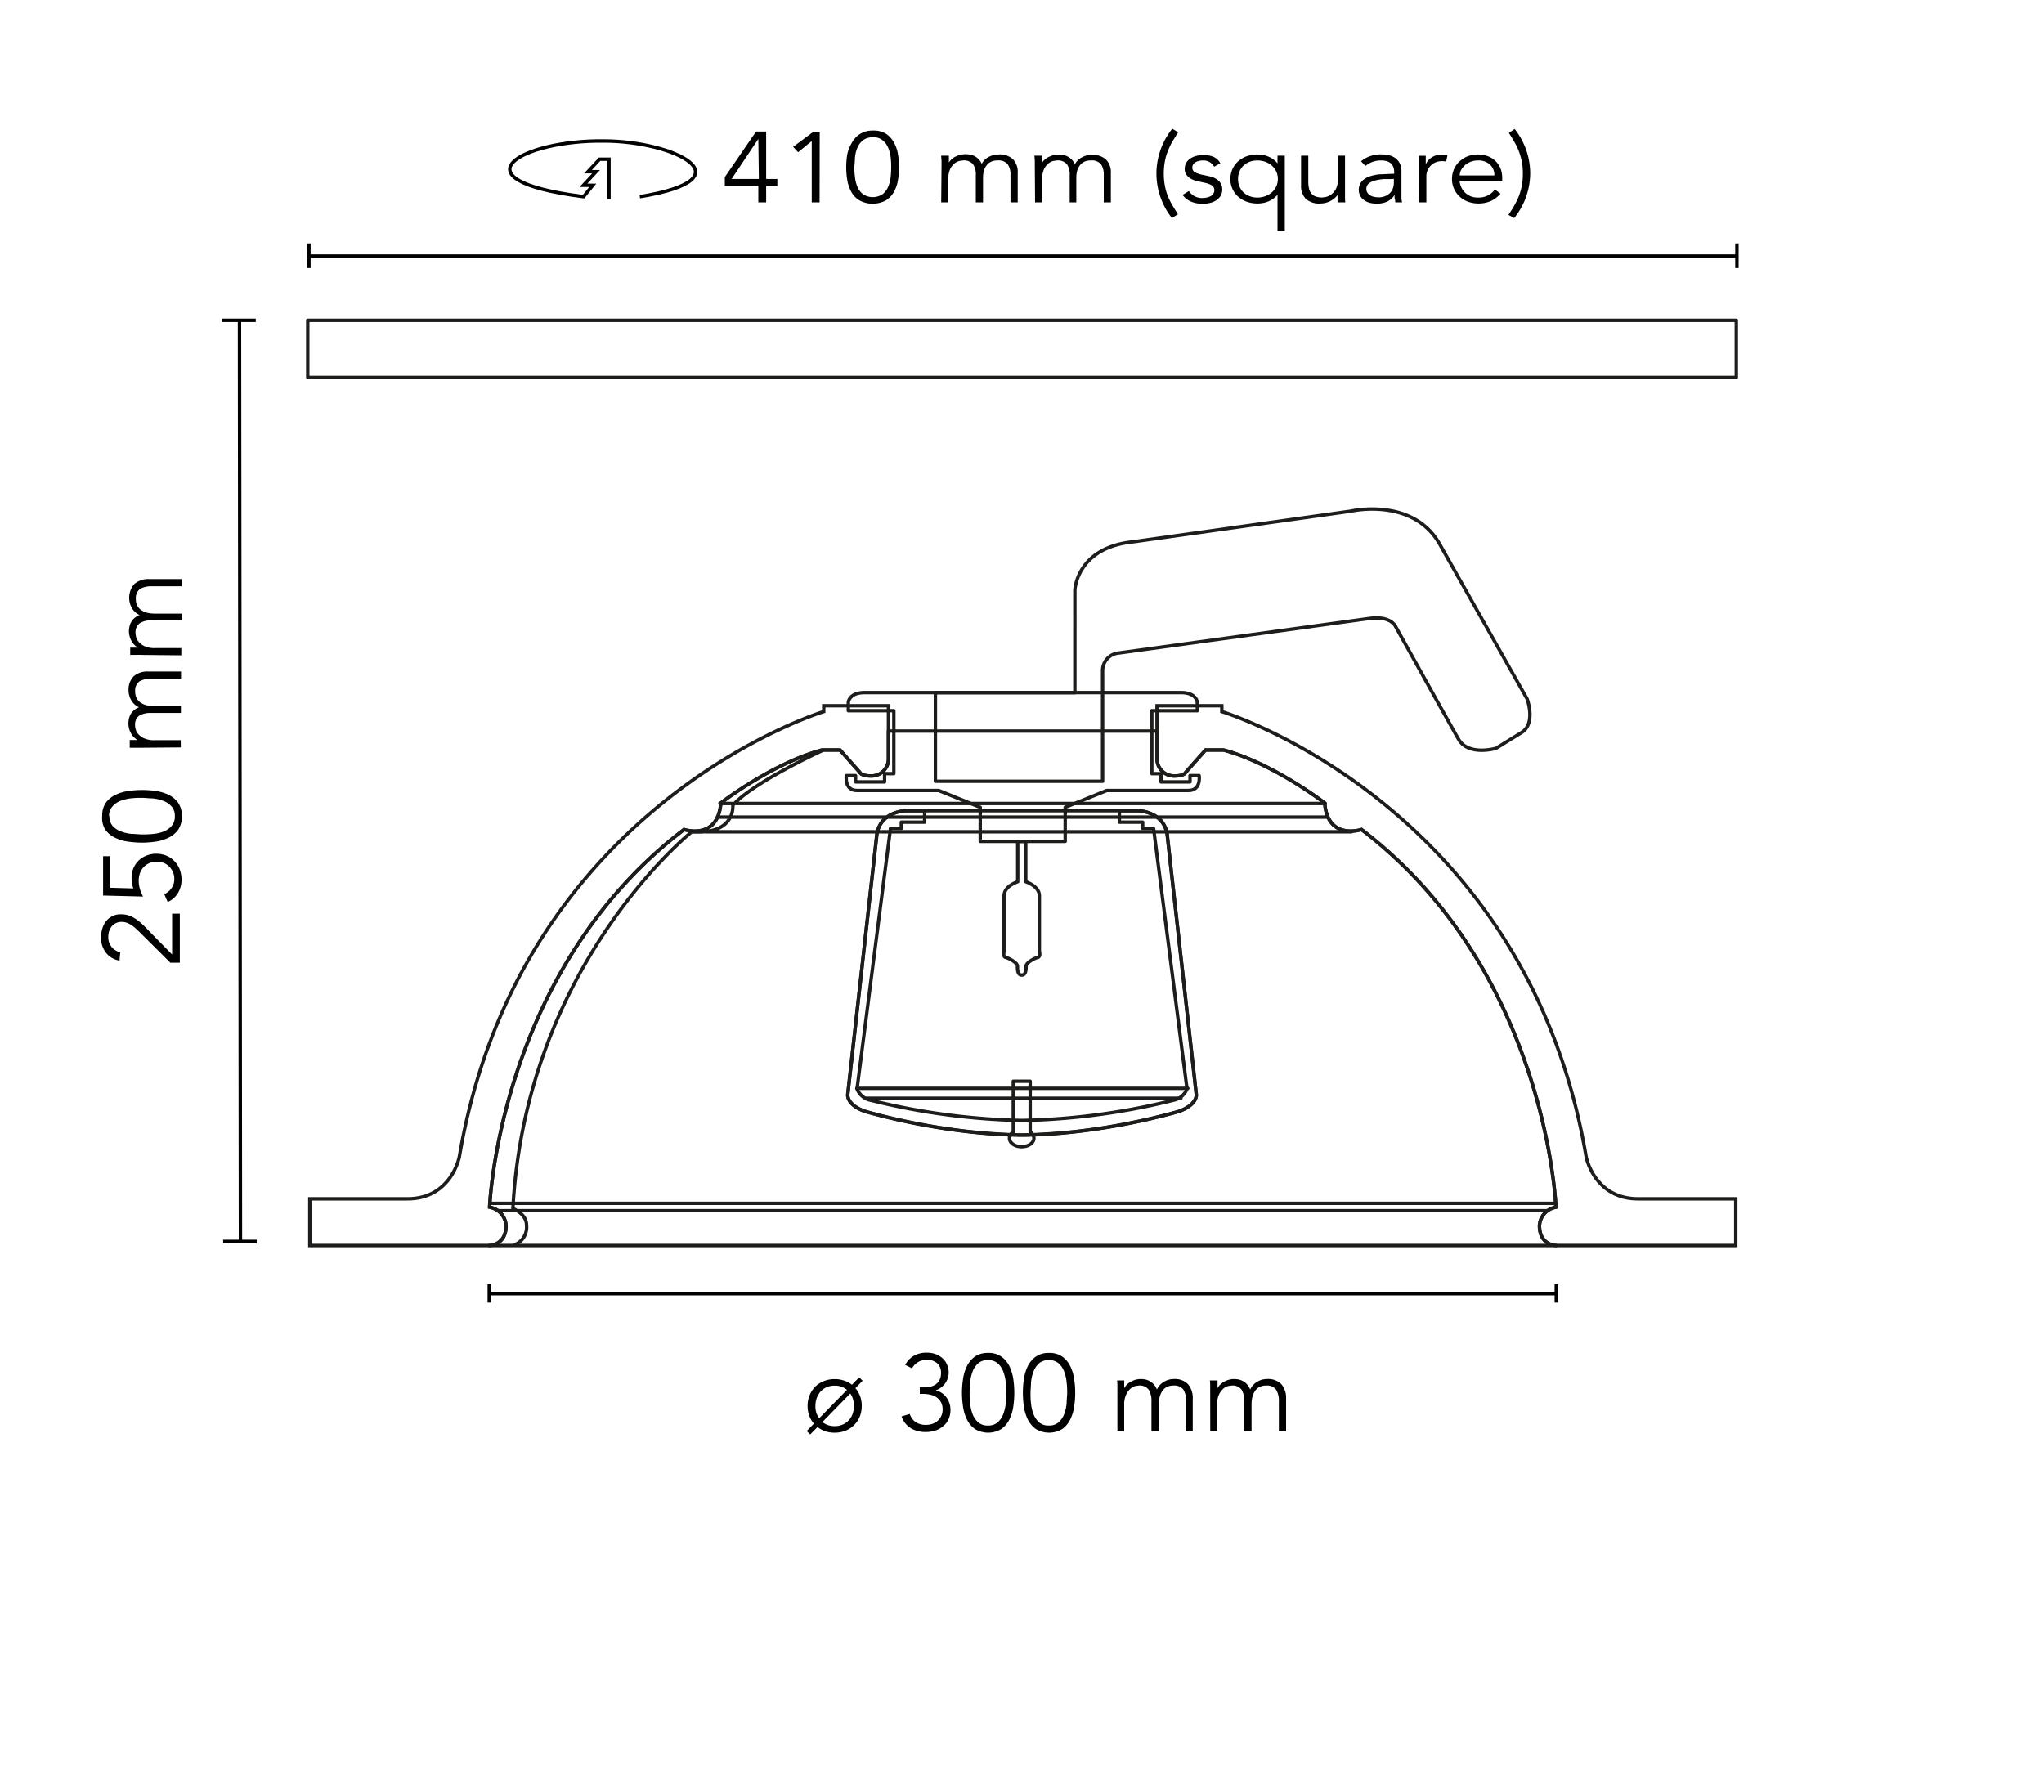 <svg id="Skygarden_Recessed" xmlns="http://www.w3.org/2000/svg" viewBox="0 0 300 263"><defs><style>.cls-1,.cls-3,.cls-4,.cls-5{fill:none;stroke-width:0.5px;}.cls-1,.cls-5{stroke:#000;}.cls-2{isolation:isolate;}.cls-3,.cls-4{stroke:#1d1d1b;}.cls-3{stroke-linecap:round;stroke-linejoin:round;}.cls-5{stroke-miterlimit:3.86;}</style></defs><title>skygarden-recessed-ceiling-wall-wanders-flos-F6433009-spech-tech-02-300x263</title><line class="cls-1" x1="228.42" y1="189.89" x2="71.81" y2="189.89"/><line class="cls-1" x1="228.42" y1="191.2" x2="228.42" y2="188.5"/><line class="cls-1" x1="71.81" y1="191.2" x2="71.81" y2="188.5"/><g class="cls-2"><path d="M125.55,203.76a3.62,3.62,0,0,1,.68,1.16,4,4,0,0,1,.25,1.45,4.2,4.2,0,0,1-.29,1.56,3.79,3.79,0,0,1-2.08,2.08,4.43,4.43,0,0,1-1.61.29,4.15,4.15,0,0,1-1.4-.22,3.72,3.72,0,0,1-1.11-.61l-1.08,1.09-.51-.5,1.06-1.09a3.62,3.62,0,0,1-.69-1.17,4.17,4.17,0,0,1-.24-1.43,4,4,0,0,1,.3-1.57,3.67,3.67,0,0,1,.82-1.25,3.62,3.62,0,0,1,1.26-.82,4.09,4.09,0,0,1,1.59-.3,4.18,4.18,0,0,1,1.39.22,3.84,3.84,0,0,1,1.15.61l1.06-1.09.51.5Zm-1.24.25a2.7,2.7,0,0,0-1.81-.62,3,3,0,0,0-1.18.23,2.82,2.82,0,0,0-.88.63,3.1,3.1,0,0,0-.56.95,3.42,3.42,0,0,0-.2,1.17,2.94,2.94,0,0,0,.55,1.82Zm-3.6,4.72a2.33,2.33,0,0,0,.8.45,2.78,2.78,0,0,0,1,.16,2.87,2.87,0,0,0,1.17-.23,2.48,2.48,0,0,0,.89-.63,2.68,2.68,0,0,0,.57-.95,3.41,3.41,0,0,0,.2-1.16,3.16,3.16,0,0,0-.54-1.83Z"/><path d="M135,203.65h.59a3.83,3.83,0,0,0,1-.12,2.11,2.11,0,0,0,.79-.36,1.75,1.75,0,0,0,.53-.64,2.06,2.06,0,0,0,.2-1,1.82,1.82,0,0,0-.55-1.42,2.18,2.18,0,0,0-1.54-.5,2.42,2.42,0,0,0-1.27.32,2.46,2.46,0,0,0-.89.92l-1-.51a3.39,3.39,0,0,1,1.3-1.35,3.76,3.76,0,0,1,1.84-.44,4,4,0,0,1,1.26.19,3.18,3.18,0,0,1,1,.57,2.62,2.62,0,0,1,.71.93,2.83,2.83,0,0,1,.27,1.25,2.55,2.55,0,0,1-.16.88,2.93,2.93,0,0,1-.41.76,3.11,3.11,0,0,1-.62.58,2.83,2.83,0,0,1-.73.38l0,0a2.28,2.28,0,0,1,.88.36,2.51,2.51,0,0,1,.69.65,3.06,3.06,0,0,1,.45.86,3.1,3.1,0,0,1,.16,1,3.23,3.23,0,0,1-.29,1.39,2.84,2.84,0,0,1-.78,1,3.59,3.59,0,0,1-1.15.64,4.61,4.61,0,0,1-1.4.21,4.24,4.24,0,0,1-2.17-.54,3.27,3.27,0,0,1-1.39-1.75l1.21-.36a2.34,2.34,0,0,0,.86,1.2,2.71,2.71,0,0,0,1.59.4,2.76,2.76,0,0,0,.91-.16,2.34,2.34,0,0,0,.76-.46,2,2,0,0,0,.51-.71,2.12,2.12,0,0,0,.19-.91,2.21,2.21,0,0,0-.24-1.08,2.12,2.12,0,0,0-.64-.72,2.81,2.81,0,0,0-.92-.39,4.83,4.83,0,0,0-1.08-.12H135Z"/><path d="M145,198.59a3.24,3.24,0,0,1,2,.56,3.86,3.86,0,0,1,1.17,1.42,6.77,6.77,0,0,1,.56,1.9,14,14,0,0,1,0,3.95,6.77,6.77,0,0,1-.56,1.9,3.86,3.86,0,0,1-1.17,1.42,3.75,3.75,0,0,1-3.94,0,3.74,3.74,0,0,1-1.16-1.42,6.17,6.17,0,0,1-.56-1.9,13.08,13.08,0,0,1,0-3.95,6.17,6.17,0,0,1,.56-1.9,3.74,3.74,0,0,1,1.16-1.42A3.24,3.24,0,0,1,145,198.59Zm0,1.06a2,2,0,0,0-1.46.49,3.08,3.08,0,0,0-.81,1.23,5.86,5.86,0,0,0-.34,1.57c-.05.56-.08,1.06-.08,1.51s0,1,.08,1.5a5.78,5.78,0,0,0,.34,1.57,3.08,3.08,0,0,0,.81,1.23,2.05,2.05,0,0,0,1.46.5,2.09,2.09,0,0,0,1.47-.5,3.17,3.17,0,0,0,.8-1.23,6.19,6.19,0,0,0,.35-1.57c.05-.55.07-1.06.07-1.5s0-.95-.07-1.51a6.29,6.29,0,0,0-.35-1.57,3.17,3.17,0,0,0-.8-1.23A2.09,2.09,0,0,0,145,199.65Z"/><path d="M153.94,198.59a3.26,3.26,0,0,1,2,.56,3.74,3.74,0,0,1,1.16,1.42,6.17,6.17,0,0,1,.56,1.9,13.08,13.08,0,0,1,0,3.95,6.17,6.17,0,0,1-.56,1.9,3.74,3.74,0,0,1-1.16,1.42,3.75,3.75,0,0,1-3.94,0,3.86,3.86,0,0,1-1.17-1.42,6.45,6.45,0,0,1-.56-1.9,14,14,0,0,1,0-3.95,6.45,6.45,0,0,1,.56-1.9,3.86,3.86,0,0,1,1.17-1.42A3.24,3.24,0,0,1,153.94,198.59Zm0,1.06a2.09,2.09,0,0,0-1.47.49,3.17,3.17,0,0,0-.8,1.23,5.87,5.87,0,0,0-.35,1.57c0,.56-.07,1.06-.07,1.51s0,1,.07,1.5a5.79,5.79,0,0,0,.35,1.57,3.17,3.17,0,0,0,.8,1.23,2.09,2.09,0,0,0,1.47.5,2.07,2.07,0,0,0,1.46-.5,3.08,3.08,0,0,0,.81-1.23,5.78,5.78,0,0,0,.34-1.57c0-.55.08-1.06.08-1.5s0-.95-.08-1.51a5.86,5.86,0,0,0-.34-1.57,3.08,3.08,0,0,0-.81-1.23A2.06,2.06,0,0,0,153.94,199.65Z"/><path d="M164,204.29q0-.42,0-.84c0-.27,0-.55-.05-.83H165v1.14h0a2.44,2.44,0,0,1,1.07-1,2.94,2.94,0,0,1,1.35-.34,3.83,3.83,0,0,1,.65.06,2.28,2.28,0,0,1,.66.24,2.34,2.34,0,0,1,.6.47,2.28,2.28,0,0,1,.47.78,2.43,2.43,0,0,1,1-1.13,2.76,2.76,0,0,1,1.45-.42,2.69,2.69,0,0,1,2.12.76,3.12,3.12,0,0,1,.69,2.17v4.75H174.1v-4.37a3.22,3.22,0,0,0-.4-1.74,1.65,1.65,0,0,0-1.49-.61,2,2,0,0,0-1,.23,1.84,1.84,0,0,0-.65.62,2.5,2.5,0,0,0-.36.87,4.25,4.25,0,0,0-.11,1v4H169v-4.37a3.13,3.13,0,0,0-.4-1.74,1.64,1.64,0,0,0-1.49-.61l-.44.06a1.71,1.71,0,0,0-.71.36,2.53,2.53,0,0,0-.66.86,3.51,3.51,0,0,0-.3,1.6v3.84h-1Z"/><path d="M177.62,204.29q0-.42,0-.84c0-.27,0-.55-.05-.83h1.13v1.14h0a2.41,2.41,0,0,1,1.06-1,2.94,2.94,0,0,1,1.35-.34,3.83,3.83,0,0,1,.65.06,2.28,2.28,0,0,1,.66.24,2,2,0,0,1,.6.47,2.28,2.28,0,0,1,.47.78,2.48,2.48,0,0,1,1-1.13,2.79,2.79,0,0,1,1.45-.42,2.73,2.73,0,0,1,2.13.76,3.12,3.12,0,0,1,.69,2.17v4.75h-1.06v-4.37a3.13,3.13,0,0,0-.4-1.74,1.64,1.64,0,0,0-1.49-.61,2,2,0,0,0-1,.23,1.93,1.93,0,0,0-.65.62,3,3,0,0,0-.36.87,4.83,4.83,0,0,0-.11,1v4h-1.06v-4.37a3.13,3.13,0,0,0-.4-1.74,1.62,1.62,0,0,0-1.48-.61l-.45.06a1.77,1.77,0,0,0-.71.36,2.67,2.67,0,0,0-.66.86,3.51,3.51,0,0,0-.3,1.6v3.84h-1Z"/></g><line class="cls-1" x1="35.15" y1="47.02" x2="35.29" y2="182.22"/><line class="cls-1" x1="37.54" y1="47.02" x2="32.61" y2="47.02"/><line class="cls-1" x1="37.68" y1="182.22" x2="32.75" y2="182.22"/><g class="cls-2"><path d="M26.39,134.11l0,7.2H25l-4.56-4.54-.54-.51a6.62,6.62,0,0,0-.61-.47,3.52,3.52,0,0,0-.67-.34,2.26,2.26,0,0,0-.74-.13,2,2,0,0,0-.83.16,1.83,1.83,0,0,0-.63.47,2.18,2.18,0,0,0-.39.7,2.66,2.66,0,0,0-.14.85,2.22,2.22,0,0,0,.47,1.47,2.19,2.19,0,0,0,1.29.8L17.54,141a3.1,3.1,0,0,1-2-1.17,3.51,3.51,0,0,1-.71-2.24,4.64,4.64,0,0,1,.19-1.3,3.26,3.26,0,0,1,.56-1.08,2.65,2.65,0,0,1,2.21-1,3.51,3.51,0,0,1,1.2.2,4.48,4.48,0,0,1,1,.53,7.1,7.1,0,0,1,.91.73c.29.28.57.56.84.85l3.52,3.59,0-6Z"/><path d="M16.17,125.68l0,4.63,3.41.1a3.44,3.44,0,0,1-.21-.76,4.87,4.87,0,0,1-.06-.76,4,4,0,0,1,.28-1.46,3.39,3.39,0,0,1,.77-1.12,3.47,3.47,0,0,1,1.16-.73,3.76,3.76,0,0,1,1.44-.26,3.82,3.82,0,0,1,1.5.3,3.28,3.28,0,0,1,1.16.81,3.51,3.51,0,0,1,.76,1.21,4.35,4.35,0,0,1,.26,1.51,3.69,3.69,0,0,1-.52,1.93,3.31,3.31,0,0,1-1.51,1.32l-.5-1.15a2.54,2.54,0,0,0,1.07-.89,2.22,2.22,0,0,0,.4-1.32,2.35,2.35,0,0,0-.19-1,2.64,2.64,0,0,0-.53-.81,2.38,2.38,0,0,0-.8-.55,2.54,2.54,0,0,0-1-.2,2.61,2.61,0,0,0-1.09.2,2.4,2.4,0,0,0-.86.57,2.44,2.44,0,0,0-.55.87,3.18,3.18,0,0,0-.2,1.12,4.15,4.15,0,0,0,.16,1.21A5.72,5.72,0,0,0,21,131.6l-5.87-.15,0-5.77Z"/><path d="M15,119.77a3.28,3.28,0,0,1,.57-2A3.77,3.77,0,0,1,17,116.65a6.16,6.16,0,0,1,1.9-.55,14,14,0,0,1,3.95,0,6.46,6.46,0,0,1,1.9.57,3.75,3.75,0,0,1,1.41,1.18,3.73,3.73,0,0,1,0,3.93A3.77,3.77,0,0,1,24.66,123a6.16,6.16,0,0,1-1.9.55,13.72,13.72,0,0,1-2,.14,15.5,15.5,0,0,1-2-.16,6.31,6.31,0,0,1-1.89-.57,3.71,3.71,0,0,1-1.42-1.18A3.24,3.24,0,0,1,15,119.77Zm1.06,0a2.09,2.09,0,0,0,.48,1.47,3.08,3.08,0,0,0,1.23.81,5.71,5.71,0,0,0,1.57.35c.55,0,1.05.08,1.5.08a13.4,13.4,0,0,0,1.5-.06,6.25,6.25,0,0,0,1.58-.33,3.08,3.08,0,0,0,1.23-.81,2.1,2.1,0,0,0,.51-1.46,2.06,2.06,0,0,0-.49-1.46,3.21,3.21,0,0,0-1.23-.82,6.09,6.09,0,0,0-1.57-.35c-.55,0-1.05-.08-1.5-.08s-.95,0-1.5.06a6.09,6.09,0,0,0-1.57.34,3.09,3.09,0,0,0-1.24.8A2.05,2.05,0,0,0,16,119.78Z"/><path d="M20.7,109.76c-.28,0-.55,0-.83,0l-.83,0v-1.14h1.14v0a2.53,2.53,0,0,1-1-1.07,2.87,2.87,0,0,1-.33-1.36,3.63,3.63,0,0,1,.06-.64,2.83,2.83,0,0,1,.24-.67,2,2,0,0,1,.48-.59,2.28,2.28,0,0,1,.78-.47,2.53,2.53,0,0,1-1.13-1,2.87,2.87,0,0,1-.41-1.45,2.77,2.77,0,0,1,.78-2.13,3.1,3.1,0,0,1,2.17-.67l4.75,0v1.06l-4.37,0a3.25,3.25,0,0,0-1.74.39,1.67,1.67,0,0,0-.62,1.49,2,2,0,0,0,.23,1,1.81,1.81,0,0,0,.61.65,2.82,2.82,0,0,0,.87.37,4.83,4.83,0,0,0,1,.12l4,0v1l-4.36,0a3.27,3.27,0,0,0-1.75.39,1.62,1.62,0,0,0-.61,1.48,1.57,1.57,0,0,0,.06.44,1.68,1.68,0,0,0,.34.72,2.55,2.55,0,0,0,.86.67,3.53,3.53,0,0,0,1.6.3l3.84,0v1.06Z"/><path d="M20.78,96.13a7.61,7.61,0,0,0-.83,0l-.84,0V95.06h1.14v0a2.49,2.49,0,0,1-1-1.07,3.12,3.12,0,0,1-.33-1.36A3.9,3.9,0,0,1,19,92a2.11,2.11,0,0,1,.24-.66,2.34,2.34,0,0,1,.47-.6,2.61,2.61,0,0,1,.79-.46,2.45,2.45,0,0,1-1.13-1,3.07,3.07,0,0,1,.36-3.57A3.14,3.14,0,0,1,21.91,85l4.76,0v1.06l-4.37,0a3.27,3.27,0,0,0-1.75.39,1.67,1.67,0,0,0-.61,1.49,1.91,1.91,0,0,0,.23,1,1.81,1.81,0,0,0,.61.65,2.63,2.63,0,0,0,.87.37,4.74,4.74,0,0,0,1,.11l4,0v1l-4.37,0a3.06,3.06,0,0,0-1.74.39A1.65,1.65,0,0,0,19.9,93a3.37,3.37,0,0,0,.06.44,1.71,1.71,0,0,0,.35.72,2.68,2.68,0,0,0,.86.67,3.51,3.51,0,0,0,1.6.3l3.84,0v1.06Z"/></g><path class="cls-3" d="M71.81,182.82s2.46,0,2.46-2.9a2.89,2.89,0,0,0-2.41-2.72s1.28-34.67,28.54-55.44c0,0,4.94,1.66,5.4-3.89,0,0,7.47-5.79,14.84-7.78h2.65l2.89,3.26s.15.55,1.67.55a2.5,2.5,0,0,0,2.55-2.59v-4h39.42v4a2.5,2.5,0,0,0,2.55,2.59c1.53,0,1.67-.55,1.67-.55l2.9-3.26h2.64c7.37,2,14.85,7.78,14.85,7.78.45,5.55,5.4,3.89,5.4,3.89,27.25,20.77,28.53,55.44,28.53,55.44a2.89,2.89,0,0,0-2.41,2.72c0,2.93,2.47,2.9,2.47,2.9Z"/><path class="cls-3" d="M120.67,110.19s-10.06,4.59-13.11,8c0,0,.41,3.93-5.06,3.93h-1s-24.32,19.44-26.22,55.28c0,0,2,.75,2,2.43a2.79,2.79,0,0,1-1.74,2.89m-3.65-6.09H228.39M73,177.71H227.12M105.65,117.94H194.5m-89.18,2h89.42m-91.16,2.15h94.79"/><path class="cls-3" d="M150.09,166.61a92.56,92.56,0,0,0,22.9-3.46c2.77-1,2.6-2.46,2.6-2.46l-4.24-37.82c-.28-3.78-4.28-3.87-4.28-3.87H132.93s-4,.09-4.28,3.87l-4.23,37.82s-.18,1.51,2.59,2.46C127,163.15,138.81,166.61,150.09,166.61Z"/><path class="cls-3" d="M149.91,166.61c11.29,0,23.08-3.46,23.08-3.46,2.77-1,2.59-2.46,2.59-2.46l-4.23-37.82c-.27-3.78-4.28-3.87-4.28-3.87h-2.78v1.68h3.42v.91h1.6l4.91,38.24a2.71,2.71,0,0,1-1.68,1.59A100,100,0,0,1,150,164.47a99.87,99.87,0,0,1-22.53-3.05,2.71,2.71,0,0,1-1.68-1.59l4.91-38.24h1.59v-.91h3.42V119h-2.78s-4,.09-4.27,3.87l-4.24,37.82s-.18,1.51,2.6,2.46A92.43,92.43,0,0,0,149.91,166.61Z"/><path class="cls-3" d="M149.37,123.51v5.91s-2,.64-2,2.05v8.15s-.23.82.22.91,1.74.78,1.74,1.27,0,1.33.63,1.33.64-.83.64-1.33,1.28-1.18,1.73-1.27.22-.91.22-.91v-8.15c0-1.41-2-2.05-2-2.05v-5.91Z"/><path class="cls-3" d="M143.87,123.5v-5l-6.1-2.47h-12c-1.89,0-1.55-2.18-1.55-2.18h1.35v.92h4.26v-1.21h1.36v-9.24h-6.68v-1.26s.14-1.4,2.37-1.4h46.47c2.24,0,2.38,1.4,2.38,1.4v1.26h-6.68v9.24h1.35v1.21h4.26v-.92H176s.33,2.18-1.56,2.18h-12l-6.1,2.47v5Z"/><path class="cls-3" d="M137.29,101.67h20.47V86.61s.24-6.2,8.47-7.07l32-4.5s9.4-2.22,13.27,5.18l12.63,22.36s1.31,3.49-.72,4.89l-3.83,2.37s-4.06,1.21-5.52-1.35-9.24-16.55-9.24-16.55-.68-1.56-3.73-1.17l-36.89,5.08a2.6,2.6,0,0,0-2.37,2.67v16.16H137.29Z"/><path class="cls-4" d="M45.47,182.82H71.8s2.47,0,2.47-2.9a2.89,2.89,0,0,0-2.41-2.72s1.28-34.67,28.54-55.44c0,0,4.94,1.66,5.4-3.89,0,0,7.47-5.79,14.84-7.78h2.65l2.89,3.26s.15.55,1.67.55a2.5,2.5,0,0,0,2.55-2.59v-7.72h-9.5v.86S76.19,118,67.42,169.79c0,0-1.17,6.18-7.62,6.18H45.47Z"/><path class="cls-4" d="M254.76,182.82H228.42s-2.47,0-2.47-2.9a2.89,2.89,0,0,1,2.41-2.72s-1.28-34.67-28.53-55.44c0,0-5,1.66-5.4-3.89,0,0-7.48-5.79-14.85-7.78h-2.64l-2.9,3.26s-.14.55-1.67.55a2.5,2.5,0,0,1-2.55-2.59v-7.72h9.51v.86S224,118,232.8,169.79c0,0,1.17,6.18,7.62,6.18h14.34Z"/><path class="cls-3" d="M125.76,159.75h48.58m-47.2,1.46h46.18"/><path class="cls-3" d="M148.16,167.07a1.11,1.11,0,0,1,.56-.91v-7.45h2.48v7.45a1.14,1.14,0,0,1,.55.91c0,.69-.8,1.25-1.8,1.25S148.16,167.76,148.16,167.07Z"/><rect class="cls-3" x="45.17" y="47.02" width="209.67" height="8.39"/><line class="cls-1" x1="254.93" y1="37.59" x2="45.34" y2="37.59"/><line class="cls-1" x1="254.93" y1="39.34" x2="254.93" y2="35.73"/><line class="cls-1" x1="45.34" y1="39.34" x2="45.34" y2="35.73"/><path class="cls-5" d="M89.38,29.22V23.37H88l-1.7,1.83h1.19l-1.86,2H87l-1.35,1.67c-19.51-2.5-9-8.35,3-8.18,10.17,0,21.54,5.51,5.26,8.18"/><path d="M112.45,26.27h1.64v1h-1.64V29.7H111.3V27.24h-4.92V26l4.59-6.7h1.48Zm-1.15-5.88h0l-3.92,5.88h4Z"/><path d="M120.29,29.7h-1.15v-9l-2,1.64-.73-.79,2.9-2.16h1Z"/><path d="M128.1,19.16a3.46,3.46,0,0,1,2,.51A3.59,3.59,0,0,1,131.25,21a5.17,5.17,0,0,1,.56,1.73,10.94,10.94,0,0,1,0,3.61,5.3,5.3,0,0,1-.56,1.74,3.56,3.56,0,0,1-1.17,1.3,4.08,4.08,0,0,1-4,0,3.5,3.5,0,0,1-1.18-1.3,5.55,5.55,0,0,1-.56-1.74,11.71,11.71,0,0,1,0-3.61A5.41,5.41,0,0,1,125,21a3.53,3.53,0,0,1,1.18-1.31A3.45,3.45,0,0,1,128.1,19.16Zm0,1a2.23,2.23,0,0,0-1.47.45,2.8,2.8,0,0,0-.81,1.13,4.83,4.83,0,0,0-.34,1.43c0,.51-.08,1-.08,1.38s0,.87.08,1.37a4.89,4.89,0,0,0,.34,1.44,2.77,2.77,0,0,0,.81,1.12,2.58,2.58,0,0,0,2.94,0,2.77,2.77,0,0,0,.81-1.12,4.9,4.9,0,0,0,.35-1.44c.05-.5.07-1,.07-1.37s0-.87-.07-1.38a4.84,4.84,0,0,0-.35-1.43,2.8,2.8,0,0,0-.81-1.13A2.23,2.23,0,0,0,128.1,20.13Z"/><path d="M138.19,24.37c0-.25,0-.51,0-.76l-.06-.76h1.14v1h0a2.42,2.42,0,0,1,1.06-.91,3.24,3.24,0,0,1,1.36-.31,3.74,3.74,0,0,1,.65.06,2.61,2.61,0,0,1,.67.21,2.43,2.43,0,0,1,.6.44,2.21,2.21,0,0,1,.48.71,2.33,2.33,0,0,1,1-1,3,3,0,0,1,1.45-.38,2.89,2.89,0,0,1,2.14.7,2.68,2.68,0,0,1,.69,2V29.7h-1.06v-4a2.74,2.74,0,0,0-.4-1.59,1.75,1.75,0,0,0-1.5-.56,2.1,2.1,0,0,0-1,.21,1.71,1.71,0,0,0-.65.57,2.39,2.39,0,0,0-.37.79,4.08,4.08,0,0,0-.11.93V29.7h-1.06v-4a2.67,2.67,0,0,0-.4-1.59,1.75,1.75,0,0,0-1.5-.56l-.44.06a1.78,1.78,0,0,0-.71.32,2.43,2.43,0,0,0-.67.79,3,3,0,0,0-.3,1.47V29.7h-1.06Z"/><path d="M151.88,24.37c0-.25,0-.51,0-.76l-.06-.76h1.14v1h0A2.42,2.42,0,0,1,154,23a3.24,3.24,0,0,1,1.36-.31,3.74,3.74,0,0,1,.65.06,2.61,2.61,0,0,1,.67.21,2.43,2.43,0,0,1,.6.44,2.21,2.21,0,0,1,.48.71,2.33,2.33,0,0,1,1-1,3,3,0,0,1,1.45-.38,2.89,2.89,0,0,1,2.14.7,2.68,2.68,0,0,1,.69,2V29.7H162v-4a2.74,2.74,0,0,0-.4-1.59,1.75,1.75,0,0,0-1.5-.56,2.1,2.1,0,0,0-1,.21,1.71,1.71,0,0,0-.65.57,2.39,2.39,0,0,0-.37.79,4.08,4.08,0,0,0-.11.93V29.7H157v-4a2.67,2.67,0,0,0-.4-1.59,1.75,1.75,0,0,0-1.5-.56l-.44.06a1.78,1.78,0,0,0-.71.32,2.43,2.43,0,0,0-.67.79,3,3,0,0,0-.3,1.47V29.7h-1.06Z"/><path d="M172.93,19.42c-.34.5-.64,1-.91,1.45a10.78,10.78,0,0,0-.66,1.43,7.55,7.55,0,0,0-.41,1.5,9.84,9.84,0,0,0-.14,1.68,9.55,9.55,0,0,0,.14,1.67,8.82,8.82,0,0,0,.39,1.47A10.75,10.75,0,0,0,172,30c.26.45.56.94.89,1.45L172,32a10.61,10.61,0,0,1-2.27-6.56,10.5,10.5,0,0,1,.59-3.41,10.2,10.2,0,0,1,1.74-3.14Z"/><path d="M178.2,24.47a1.87,1.87,0,0,0-.64-.67,1.81,1.81,0,0,0-1-.25,2.57,2.57,0,0,0-.55.06,1.92,1.92,0,0,0-.51.18,1.12,1.12,0,0,0-.36.32.77.77,0,0,0-.14.47.75.75,0,0,0,.37.7,4.26,4.26,0,0,0,1.11.38l1.08.23a2.67,2.67,0,0,1,1.3.65,1.63,1.63,0,0,1,.53,1.23,1.85,1.85,0,0,1-.25,1,2.16,2.16,0,0,1-.66.65,2.81,2.81,0,0,1-.94.38,4.83,4.83,0,0,1-1.08.11,4.27,4.27,0,0,1-1.61-.3,2.87,2.87,0,0,1-1.28-1l.92-.57a2.43,2.43,0,0,0,.81.75,2.34,2.34,0,0,0,1.16.28,3.59,3.59,0,0,0,.65-.07,2,2,0,0,0,.57-.2,1.39,1.39,0,0,0,.4-.36.91.91,0,0,0,.15-.52.79.79,0,0,0-.42-.74,3.62,3.62,0,0,0-1-.35l-1-.22-.52-.15a2.51,2.51,0,0,1-.64-.31,1.82,1.82,0,0,1-.54-.53,1.41,1.41,0,0,1-.23-.81,1.79,1.79,0,0,1,.24-.93,1.9,1.9,0,0,1,.62-.64,2.89,2.89,0,0,1,.9-.37,3.86,3.86,0,0,1,1-.13,3.93,3.93,0,0,1,1.47.28,2.08,2.08,0,0,1,1,.95Z"/><path d="M188.57,33.91H187.5V28.56h0a2.67,2.67,0,0,1-.61.6,4.1,4.1,0,0,1-.74.41,4.22,4.22,0,0,1-.79.23,4.42,4.42,0,0,1-.78.07,4.67,4.67,0,0,1-1.62-.27,4,4,0,0,1-1.26-.75,3.32,3.32,0,0,1-.82-1.14,3.58,3.58,0,0,1,0-2.87,3.32,3.32,0,0,1,.82-1.14,4,4,0,0,1,1.26-.76,4.67,4.67,0,0,1,1.62-.27,4.49,4.49,0,0,1,.78.08,3.11,3.11,0,0,1,.79.23,3.57,3.57,0,0,1,.74.41,2.67,2.67,0,0,1,.61.6h0V22.85h1.07Zm-6.86-7.64a2.72,2.72,0,0,0,.2,1.07,2.53,2.53,0,0,0,.57.87,2.62,2.62,0,0,0,.89.57,3,3,0,0,0,1.18.22,3.16,3.16,0,0,0,1.2-.22,3,3,0,0,0,.95-.57,2.7,2.7,0,0,0,.63-.87,2.56,2.56,0,0,0,.22-1.07,2.6,2.6,0,0,0-.22-1.07,2.66,2.66,0,0,0-.63-.86,3,3,0,0,0-.95-.58,3.36,3.36,0,0,0-1.2-.21,3.14,3.14,0,0,0-1.18.21,2.64,2.64,0,0,0-.89.58,2.49,2.49,0,0,0-.57.86A2.75,2.75,0,0,0,181.71,26.27Z"/><path d="M196.31,29.7c0-.19,0-.37,0-.55s0-.36,0-.55h0a2.17,2.17,0,0,1-.45.51,3.25,3.25,0,0,1-.61.41,3.55,3.55,0,0,1-.71.26,3.33,3.33,0,0,1-.75.09,2.91,2.91,0,0,1-2.14-.69,2.7,2.7,0,0,1-.69-2V22.85h1.06v3.79a4.37,4.37,0,0,0,.1,1,1.73,1.73,0,0,0,.33.74,1.37,1.37,0,0,0,.62.45,2.77,2.77,0,0,0,1,.16l.45-.06a2.12,2.12,0,0,0,.78-.32,2.38,2.38,0,0,0,.73-.8,2.73,2.73,0,0,0,.32-1.46V22.85h1.06v5.34c0,.19,0,.42,0,.7s0,.55.05.81Z"/><path d="M204.63,25.5v-.18q0-1.77-1.92-1.77a3.49,3.49,0,0,0-2.3.81l-.65-.69a4.49,4.49,0,0,1,3.19-1,3.7,3.7,0,0,1,1.05.15,2.4,2.4,0,0,1,.87.45,2.21,2.21,0,0,1,.6.75,2.39,2.39,0,0,1,.22,1.08v3.06c0,.27,0,.54,0,.83s.06.52.09.71h-1c0-.17,0-.35-.07-.54s0-.39,0-.57h0a2.77,2.77,0,0,1-1.11,1,3.6,3.6,0,0,1-1.55.3,3.83,3.83,0,0,1-1-.12,2.52,2.52,0,0,1-.83-.38,2.05,2.05,0,0,1-.58-.63,2,2,0,0,1,.26-2.18,3,3,0,0,1,1.19-.71,6.28,6.28,0,0,1,1.53-.29c.54,0,1-.06,1.48-.06Zm-.54.79-1,0a7.08,7.08,0,0,0-1.15.18,2.68,2.68,0,0,0-1,.43,1,1,0,0,0-.4.81,1,1,0,0,0,.16.58,1.18,1.18,0,0,0,.41.39,1.78,1.78,0,0,0,.57.22,3.38,3.38,0,0,0,.63.07,2.6,2.6,0,0,0,1-.18,2.25,2.25,0,0,0,.71-.47,1.91,1.91,0,0,0,.43-.71,2.65,2.65,0,0,0,.13-.85v-.5Z"/><path d="M208.26,25c0-.31,0-.61,0-.93s0-.71,0-1.21h1v1.27h0a2,2,0,0,1,.32-.53,2.44,2.44,0,0,1,1.19-.79,2.79,2.79,0,0,1,.9-.13,3,3,0,0,1,.78.09l-.2.95a2,2,0,0,0-.62-.07,2.38,2.38,0,0,0-1,.21,2.2,2.2,0,0,0-.72.54,2.11,2.11,0,0,0-.43.71,2.21,2.21,0,0,0-.13.73V29.7h-1.07Z"/><path d="M214.22,26.54a2.88,2.88,0,0,0,.28,1,2.6,2.6,0,0,0,.59.79,2.94,2.94,0,0,0,.85.52A3,3,0,0,0,217,29a2.86,2.86,0,0,0,1.47-.36,3,3,0,0,0,.94-.83l.82.62a4.18,4.18,0,0,1-1.49,1.11,4.57,4.57,0,0,1-1.74.33,4.35,4.35,0,0,1-1.55-.27,3.63,3.63,0,0,1-1.23-.75,3.58,3.58,0,0,1-.81-1.14,3.44,3.44,0,0,1-.3-1.44,3.58,3.58,0,0,1,.29-1.43,3.41,3.41,0,0,1,.8-1.14,3.88,3.88,0,0,1,1.21-.76,4.28,4.28,0,0,1,3,0,3.36,3.36,0,0,1,1.13.74,3.1,3.1,0,0,1,.7,1.08,3.69,3.69,0,0,1,.24,1.33v.44Zm5.11-.79a2.07,2.07,0,0,0-.64-1.59,2.5,2.5,0,0,0-1.8-.61,2.8,2.8,0,0,0-1,.18,3.21,3.21,0,0,0-.85.49,2.62,2.62,0,0,0-.58.71,1.7,1.7,0,0,0-.21.82Z"/><path d="M221.39,31.54a17.1,17.1,0,0,0,.91-1.45,11.45,11.45,0,0,0,.67-1.42,9.79,9.79,0,0,0,.41-1.5,9.91,9.91,0,0,0,.13-1.69,9.68,9.68,0,0,0-.13-1.67,10.14,10.14,0,0,0-.4-1.46,9.1,9.1,0,0,0-.64-1.39c-.26-.46-.55-.94-.88-1.45l.85-.58A10.86,10.86,0,0,1,224,22a10.6,10.6,0,0,1,.59,3.48A10.48,10.48,0,0,1,222.24,32Z"/></svg>